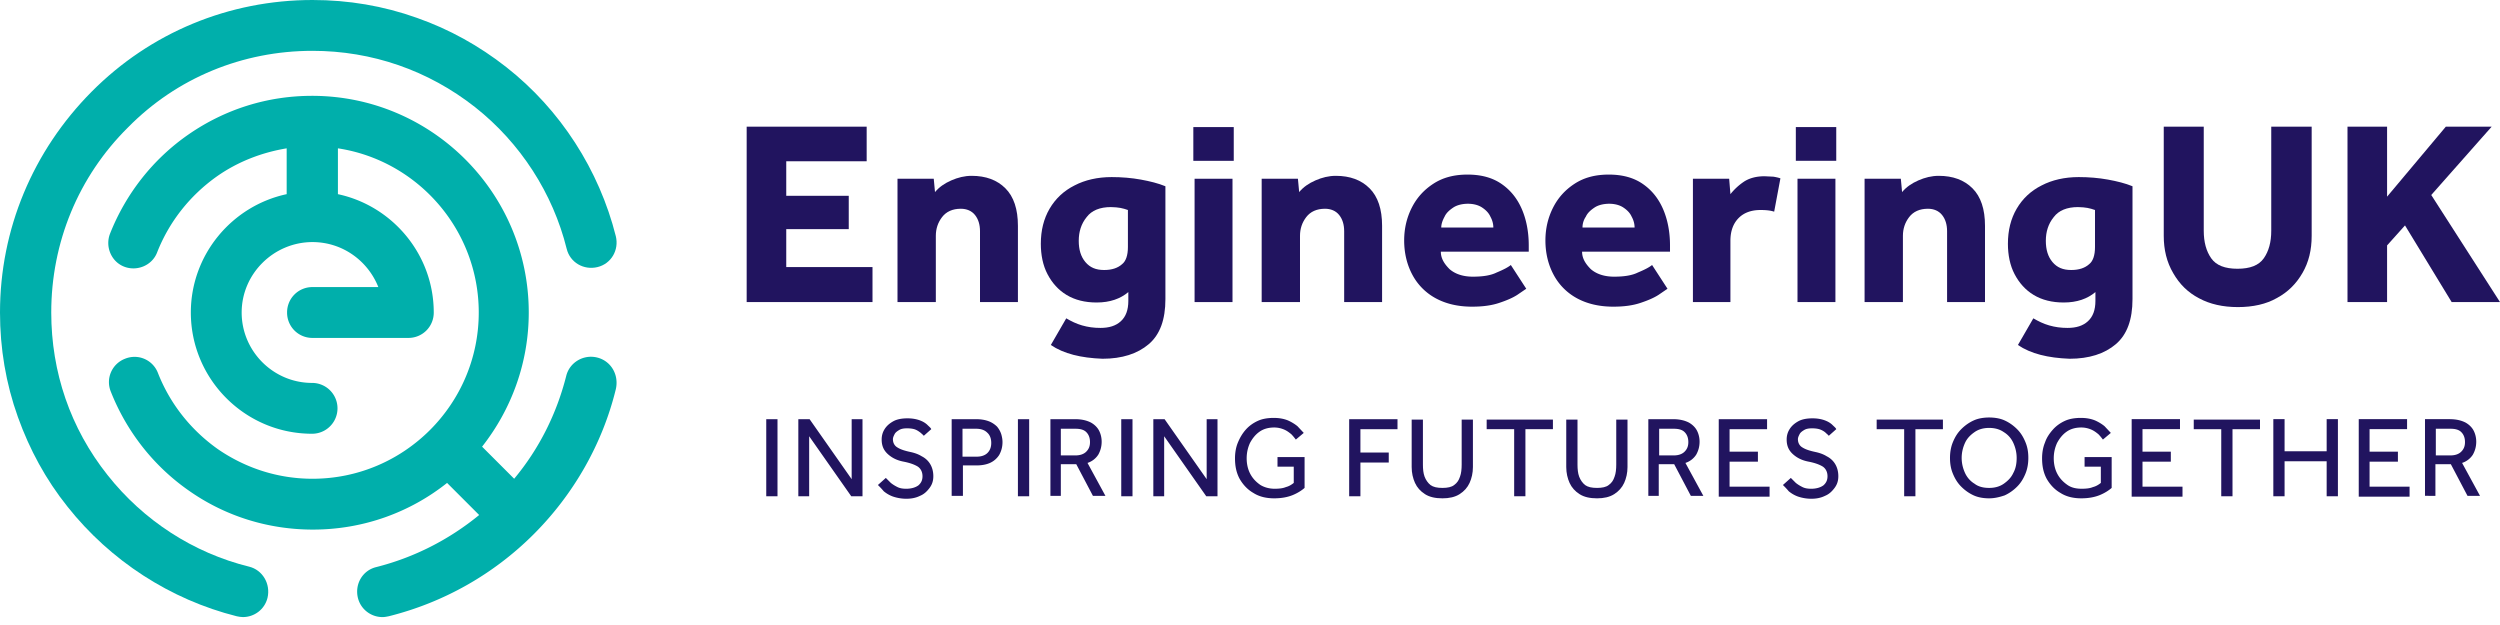 <svg xmlns="http://www.w3.org/2000/svg" xmlns:xlink="http://www.w3.org/1999/xlink" viewBox="0 0 600 150"><g fill="#21145f"><path d="M183.9 119.1v-18.5h2.7v18.5h-2.7zm7.7 0v-18.5h2.7l10.1 14.4v-14.4h2.6v18.5h-2.7l-10.1-14.4v14.4h-2.6zm19.1-2.7l1.9-1.7 1.2 1.2c.5.4 1 .7 1.6 1s1.3.4 2.1.4c1.2 0 2.2-.3 2.9-.8.7-.6 1-1.3 1-2.2 0-1-.4-1.8-1.1-2.3-.8-.5-1.9-.9-3.4-1.2-1.6-.3-2.8-.9-3.8-1.8s-1.5-2-1.5-3.5c0-.9.2-1.7.7-2.5s1.2-1.4 2.1-1.9 2.1-.7 3.4-.7c1.2 0 2.2.2 3 .5s1.4.7 1.8 1.1.8.7.9 1l-1.8 1.6c-.1-.2-.4-.4-.7-.7-.4-.3-.8-.6-1.3-.8s-1.2-.3-2-.3-1.4.1-1.9.4-.9.6-1.1 1-.4.8-.4 1.2c0 .9.4 1.6 1.1 2 .8.5 1.8.8 3.2 1.1.9.2 1.8.5 2.6 1 .8.4 1.5 1 2 1.8s.8 1.8.8 3c0 1.1-.3 2-.9 2.8s-1.3 1.5-2.3 1.9c-1 .5-2.1.7-3.3.7a10.07 10.07 0 0 1-3.1-.5c-.9-.3-1.7-.8-2.3-1.3-.5-.6-1-1.1-1.4-1.5zm17.7 2.7v-18.5h5.8c1.3 0 2.3.2 3.1.5s1.5.8 2 1.3c.5.6.8 1.2 1 1.8.2.7.3 1.3.3 1.9 0 1.2-.3 2.2-.8 3.1a5.1 5.1 0 0 1-2.2 1.9c-.9.4-2 .6-3.2.6h-3.3v7.3h-2.7zm2.7-9.5h3.3c1.1 0 2-.3 2.6-.9s.9-1.4.9-2.4-.3-1.9-1-2.5c-.6-.6-1.5-.9-2.6-.9H231v6.7zm13.2 9.5v-18.5h2.7v18.5h-2.7zm7.8 0v-18.5h5.9c1.6 0 2.8.3 3.8.8.9.5 1.6 1.2 2 2s.6 1.7.6 2.6c0 1.2-.3 2.2-.8 3.1a4.84 4.84 0 0 1-2.6 2l4.3 7.9h-3l-4-7.6h-3.7v7.6h-2.5zm2.5-9.8h3.5c1.1 0 2-.3 2.6-.9s.9-1.3.9-2.3-.3-1.8-.9-2.4-1.5-.8-2.6-.8h-3.5v6.4zm14.5 9.8v-18.5h2.7v18.5h-2.7zm7.7 0v-18.5h2.7l10.1 14.4v-14.4h2.6v18.5h-2.7l-10.1-14.4v14.4h-2.6zm29.8-7.1v-2.3h6.5v7.4c-.7.6-1.6 1.2-2.8 1.7s-2.7.8-4.5.8c-1.9 0-3.6-.4-5-1.3-1.4-.8-2.5-2-3.3-3.4-.8-1.5-1.1-3.1-1.1-4.9 0-1.3.2-2.6.7-3.8s1.1-2.2 1.9-3.1 1.8-1.6 2.9-2.1 2.4-.7 3.8-.7c1.3 0 2.4.2 3.4.6.9.4 1.7.9 2.3 1.4l1.5 1.6-1.9 1.6c-.3-.4-.7-.9-1.1-1.3-.5-.4-1-.8-1.7-1.1s-1.5-.5-2.4-.5c-1.3 0-2.5.3-3.5 1s-1.7 1.6-2.3 2.7c-.5 1.1-.8 2.3-.8 3.7s.3 2.7.9 3.8 1.4 1.9 2.4 2.6c1 .6 2.2.9 3.4.9 1.1 0 2-.1 2.7-.4.8-.2 1.4-.6 1.9-1V112h-3.9zm17.2 7.1v-18.5h11.6v2.4h-8.9v5.6h6.8v2.4h-6.8v8.1h-2.7z"/><use xlink:href="#B"/><path d="M363.4 119.1V103h-6.6v-2.3h15.9v2.3h-6.6v16.1h-2.7z"/><use xlink:href="#B" x="37.1"/><path d="M395.6 119.1v-18.5h5.9c1.6 0 2.8.3 3.8.8.9.5 1.6 1.2 2 2s.6 1.7.6 2.6c0 1.2-.3 2.2-.8 3.1a4.84 4.84 0 0 1-2.6 2l4.3 7.9h-3l-4-7.6h-3.7v7.6h-2.5zm2.6-9.8h3.5c1.1 0 2-.3 2.6-.9s.9-1.3.9-2.3-.3-1.8-.9-2.4-1.5-.8-2.6-.8h-3.5v6.4zm14.3 9.8v-18.5h11.6v2.4h-9v5.4h6.8v2.4h-6.8v6h9.6v2.4h-12.2zm15.4-2.7l1.9-1.7 1.2 1.2c.5.4 1 .7 1.6 1s1.3.4 2.1.4c1.2 0 2.2-.3 2.9-.8.7-.6 1-1.3 1-2.2 0-1-.4-1.8-1.1-2.3-.8-.5-1.9-.9-3.4-1.2-1.6-.3-2.8-.9-3.8-1.8s-1.5-2-1.5-3.5c0-.9.2-1.7.7-2.5s1.2-1.4 2.1-1.9 2.1-.7 3.4-.7c1.2 0 2.2.2 3 .5s1.4.7 1.8 1.1.8.7.9 1l-1.8 1.6c-.1-.2-.4-.4-.7-.7s-.8-.6-1.3-.8-1.2-.3-2-.3-1.4.1-1.9.4-.9.6-1.1 1-.4.8-.4 1.2c0 .9.4 1.6 1.1 2 .8.5 1.8.8 3.2 1.1.9.2 1.8.5 2.6 1 .8.4 1.5 1 2 1.8s.8 1.8.8 3c0 1.1-.3 2-.9 2.8s-1.3 1.5-2.3 1.9c-1 .5-2.1.7-3.3.7a10.07 10.07 0 0 1-3.1-.5c-.9-.3-1.7-.8-2.3-1.3-.5-.6-1-1.1-1.4-1.5zm29.1 2.7V103h-6.6v-2.3h15.9v2.3h-6.6v16.1H457zm20.4.5c-1.3 0-2.6-.2-3.7-.7s-2.1-1.2-3-2.1-1.5-1.9-2-3.1-.7-2.4-.7-3.8c0-1.3.2-2.6.7-3.8s1.1-2.2 2-3.1 1.9-1.6 3-2.1 2.4-.7 3.7-.7 2.6.2 3.7.7 2.1 1.2 3 2.1 1.5 1.9 2 3.1.7 2.4.7 3.8c0 1.3-.2 2.6-.7 3.8s-1.1 2.2-2 3.1-1.9 1.6-3 2.1c-1.2.4-2.4.7-3.7.7zm0-2.5c1.3 0 2.5-.3 3.5-1s1.8-1.5 2.3-2.6c.6-1.1.8-2.3.8-3.6s-.3-2.5-.8-3.6-1.3-2-2.3-2.6c-1-.7-2.2-1-3.5-1s-2.5.3-3.5 1-1.8 1.5-2.3 2.6-.8 2.3-.8 3.6.3 2.5.8 3.6 1.3 2 2.3 2.6c.9.7 2.1 1 3.5 1zm22.9-5.1v-2.3h6.5v7.4c-.7.6-1.6 1.2-2.8 1.7s-2.7.8-4.5.8c-1.9 0-3.6-.4-5-1.3-1.4-.8-2.5-2-3.3-3.4-.8-1.5-1.1-3.1-1.1-4.9 0-1.3.2-2.6.7-3.8.4-1.2 1.1-2.2 1.9-3.1s1.8-1.6 2.9-2.1 2.4-.7 3.8-.7c1.3 0 2.4.2 3.4.6.9.4 1.7.9 2.3 1.4l1.5 1.6-1.9 1.6c-.3-.4-.7-.9-1.1-1.3-.5-.4-1-.8-1.7-1.1s-1.5-.5-2.4-.5c-1.3 0-2.5.3-3.5 1s-1.7 1.6-2.3 2.7c-.5 1.1-.8 2.3-.8 3.7s.3 2.7.9 3.8 1.4 1.9 2.4 2.6 2.2.9 3.4.9c1.1 0 2-.1 2.7-.4.8-.2 1.4-.6 1.9-1V112h-3.9zm11.3 7.1v-18.5h11.6v2.4h-9v5.4h6.8v2.4h-6.8v6h9.6v2.4h-12.2zm21.5 0V103h-6.6v-2.3h15.9v2.3h-6.6v16.1h-2.7zm12.5 0v-18.5h2.7v7.7h10.1v-7.7h2.7v18.5h-2.7v-8.4h-10.1v8.4h-2.7zm20.5 0v-18.5h11.6v2.4h-9v5.4h6.8v2.4h-6.8v6h9.6v2.4h-12.2zm15.9 0v-18.5h5.9c1.6 0 2.8.3 3.8.8.9.5 1.6 1.2 2 2s.6 1.7.6 2.6c0 1.2-.3 2.2-.8 3.1a4.84 4.84 0 0 1-2.6 2l4.3 7.9h-3l-4-7.6h-3.7v7.6H582zm2.6-9.8h3.5c1.1 0 2-.3 2.6-.9s.9-1.3.9-2.3-.3-1.8-.9-2.4-1.5-.8-2.6-.8h-3.5v6.4zM179.2 72.5V30.4H208v8.3h-19.3V47h15v8h-15v9.1h20.7v8.4h-30.2z"/><use xlink:href="#C"/><use xlink:href="#D"/><path d="M286.4 38.6v-8.1h9.7v8.1h-9.7zm.3 33.9V42.9h9.1v29.6h-9.1z"/><use xlink:href="#C" x="87.4"/><path d="M362.6 63.6l3.7 5.7-2.2 1.5c-1.1.7-2.5 1.3-4.3 1.9s-3.9.9-6.5.9c-3.4 0-6.3-.7-8.7-2A13.73 13.73 0 0 1 339 66c-1.3-2.4-2-5.2-2-8.3 0-2.8.6-5.4 1.8-7.8s2.9-4.3 5.2-5.8 5-2.2 8.2-2.2 5.9.7 8.1 2.2 3.8 3.5 4.9 6 1.7 5.5 1.7 8.8v1.5h-21.1c0 1.6.8 2.9 2.1 4.2 1.4 1.2 3.3 1.8 5.6 1.8 2.4 0 4.3-.3 5.7-1 1.7-.7 2.8-1.3 3.4-1.8zm-16.7-9h12.5c0-.8-.2-1.7-.7-2.6-.4-.9-1.1-1.6-2-2.2s-2.1-.9-3.4-.9-2.6.3-3.5.9-1.7 1.3-2.1 2.2c-.5.9-.8 1.8-.8 2.6zm50.6 9l3.7 5.7-2.2 1.5c-1.1.7-2.5 1.3-4.3 1.9s-3.9.9-6.5.9c-3.4 0-6.3-.7-8.7-2a13.73 13.73 0 0 1-5.6-5.6c-1.3-2.4-2-5.2-2-8.3 0-2.8.6-5.4 1.8-7.8s2.9-4.3 5.2-5.8 5-2.2 8.2-2.2 5.9.7 8.1 2.2 3.8 3.5 4.9 6 1.7 5.5 1.7 8.8v1.5h-21.1c0 1.6.8 2.9 2.1 4.2 1.4 1.2 3.3 1.8 5.6 1.8 2.4 0 4.3-.3 5.7-1 1.7-.7 2.8-1.3 3.4-1.8zm-16.7-9h12.5c0-.8-.2-1.7-.7-2.6-.4-.9-1.1-1.6-2-2.2s-2.1-.9-3.4-.9-2.6.3-3.5.9-1.7 1.3-2.1 2.2a4.61 4.61 0 0 0-.8 2.6zm26.5 17.9V42.9h8.7l.3 3.7c.8-1 1.8-2 3.1-2.9s3-1.4 5.1-1.4l2.1.1c.6.1 1.1.2 1.7.4l-1.5 8c-.9-.3-2-.4-3.3-.4-2.1 0-3.9.6-5.2 1.9s-2 3.1-2 5.5v14.7h-9zM431 38.6v-8.1h9.7v8.1H431zm.4 33.9V42.9h9.1v29.6h-9.1z"/><use xlink:href="#C" x="232.1"/><use xlink:href="#D" x="232.1"/><path d="M519.3 56.6V30.4h9.6v25c0 2.7.6 4.9 1.8 6.6s3.3 2.5 6.3 2.5 5.1-.8 6.3-2.5 1.8-3.9 1.8-6.6v-25h9.7v26.2c0 3.4-.7 6.3-2.2 8.9s-3.5 4.6-6.1 6c-2.6 1.5-5.8 2.2-9.4 2.2s-6.7-.7-9.3-2.1c-2.7-1.4-4.7-3.4-6.2-6-1.6-2.7-2.3-5.7-2.3-9zm44.1 15.9V30.4h9.5v16.8L587 30.4h11l-14.5 16.4L600 72.5h-11.6l-11.2-18.4-4.3 4.8v13.6h-9.5z"/></g><g fill="#00afab"><path d="M143.3 85.8c-3.3-.8-6.6 1.2-7.4 4.4-2.3 9.1-6.5 17.5-12.5 24.7l-7.7-7.7c7-8.9 11.2-20.1 11.2-32.2 0-28.7-23.3-52-52-52-10.7 0-20.9 3.2-29.7 9.3-8.5 5.9-15 14.2-18.8 23.8-1.2 3.1.3 6.7 3.4 7.9s6.7-.3 7.9-3.4c2.9-7.4 7.9-13.7 14.4-18.3 5-3.5 10.7-5.7 16.7-6.7v11c-13.1 2.8-23 14.5-23 28.4 0 16 13 29.1 29.1 29.1a6.06 6.06 0 1 0 0-12.2C65.6 91.9 58 84.3 58 75s7.7-16.9 17-16.9c7.2 0 13.3 4.5 15.8 10.8H75a6.06 6.06 0 0 0-6.1 6.1 6.06 6.06 0 0 0 6.1 6.1h23a6.06 6.06 0 0 0 6.1-6.1c0-13.9-9.9-25.6-23-28.4v-11c19.1 2.9 33.8 19.5 33.8 39.4 0 22-17.9 39.9-39.9 39.9-8.2 0-16-2.5-22.7-7.1-6.5-4.6-11.5-10.9-14.4-18.3-1.2-3.1-4.7-4.7-7.9-3.4-3.1 1.2-4.7 4.7-3.4 7.9 3.8 9.6 10.3 17.9 18.8 23.8 8.7 6.1 19 9.3 29.7 9.3 12.2 0 23.4-4.2 32.2-11.2l7.7 7.7c-7.2 5.9-15.6 10.2-24.7 12.5-3.3.8-5.2 4.1-4.4 7.4.7 2.8 3.2 4.6 5.9 4.6.5 0 1-.1 1.5-.2 13.2-3.3 25.2-10.1 34.8-19.7s16.5-21.7 19.7-34.8c.8-3.5-1.2-6.8-4.5-7.6z"/><path d="M59.8 136c-13.4-3.3-25.4-11.1-34-22-8.9-11.2-13.5-24.7-13.5-39 0-16.8 6.5-32.6 18.4-44.4C42.4 18.7 58.2 12.2 75 12.2c14.3 0 27.8 4.7 39 13.5 10.9 8.6 18.7 20.7 22 34 .8 3.3 4.1 5.2 7.4 4.4s5.2-4.1 4.4-7.4c-4-15.9-13.3-30.4-26.3-40.6C115 11 107.8 7 100.1 4.3 92 1.4 83.6 0 75 0 55 0 36.1 7.8 22 22S0 55 0 75c0 8.6 1.4 17 4.3 25.1 2.8 7.8 6.7 15 11.9 21.5 10.3 13 24.7 22.3 40.6 26.3.5.1 1 .2 1.5.2 2.7 0 5.2-1.8 5.9-4.6.8-3.4-1.2-6.7-4.4-7.5z"/></g><defs ><path id="B" d="M338.8 112.1v-11.4h2.7v10.8c0 1.1.1 2.1.4 2.9s.8 1.5 1.4 2c.7.5 1.6.7 2.9.7 1.2 0 2.2-.2 2.8-.7.7-.5 1.1-1.1 1.4-2 .3-.8.4-1.8.4-2.9v-10.8h2.7v11.4c0 1.4-.3 2.7-.8 3.8s-1.3 2-2.4 2.7-2.5 1-4.1 1c-1.7 0-3.1-.3-4.2-1s-1.9-1.6-2.4-2.7-.8-2.4-.8-3.8z"/><path id="C" d="M215.4 72.5V42.9h8.7l.3 3.2c1-1.2 2.3-2.1 3.9-2.8s3.2-1.1 4.9-1.1c3.4 0 6.1 1 8.1 3s3 5 3 9v18.3h-9.1v-17c0-1.6-.4-2.9-1.2-3.9s-2-1.5-3.4-1.5c-2 0-3.5.7-4.5 2s-1.5 2.8-1.5 4.5v15.9h-9.2z"/><path id="D" d="M252.2 82.8l3.7-6.4c1.2.7 2.4 1.3 3.8 1.7s2.8.6 4.4.6c2.1 0 3.7-.5 4.9-1.6s1.8-2.7 1.8-4.9v-2.1c-1.9 1.6-4.4 2.5-7.6 2.5-2.8 0-5.2-.6-7.2-1.8s-3.5-2.9-4.6-5-1.6-4.6-1.6-7.3c0-3.2.7-6 2.1-8.4s3.4-4.3 6-5.6c2.5-1.3 5.5-2 8.9-2 2.4 0 4.8.2 7 .6s4.2.9 5.9 1.6v27.1c0 4.9-1.3 8.5-4 10.8s-6.4 3.5-11.1 3.5c-5.2-.2-9.3-1.2-12.4-3.3zm18.5-23.5v-8.9c-.6-.2-1.2-.4-1.8-.5s-1.4-.2-2.3-.2c-2.6 0-4.6.8-5.8 2.4-1.3 1.6-1.9 3.5-1.9 5.7 0 2.1.5 3.8 1.6 5.1s2.5 1.9 4.5 1.9c1.9 0 3.3-.5 4.3-1.4.9-.7 1.4-2.1 1.4-4.1z"/></defs></svg>
